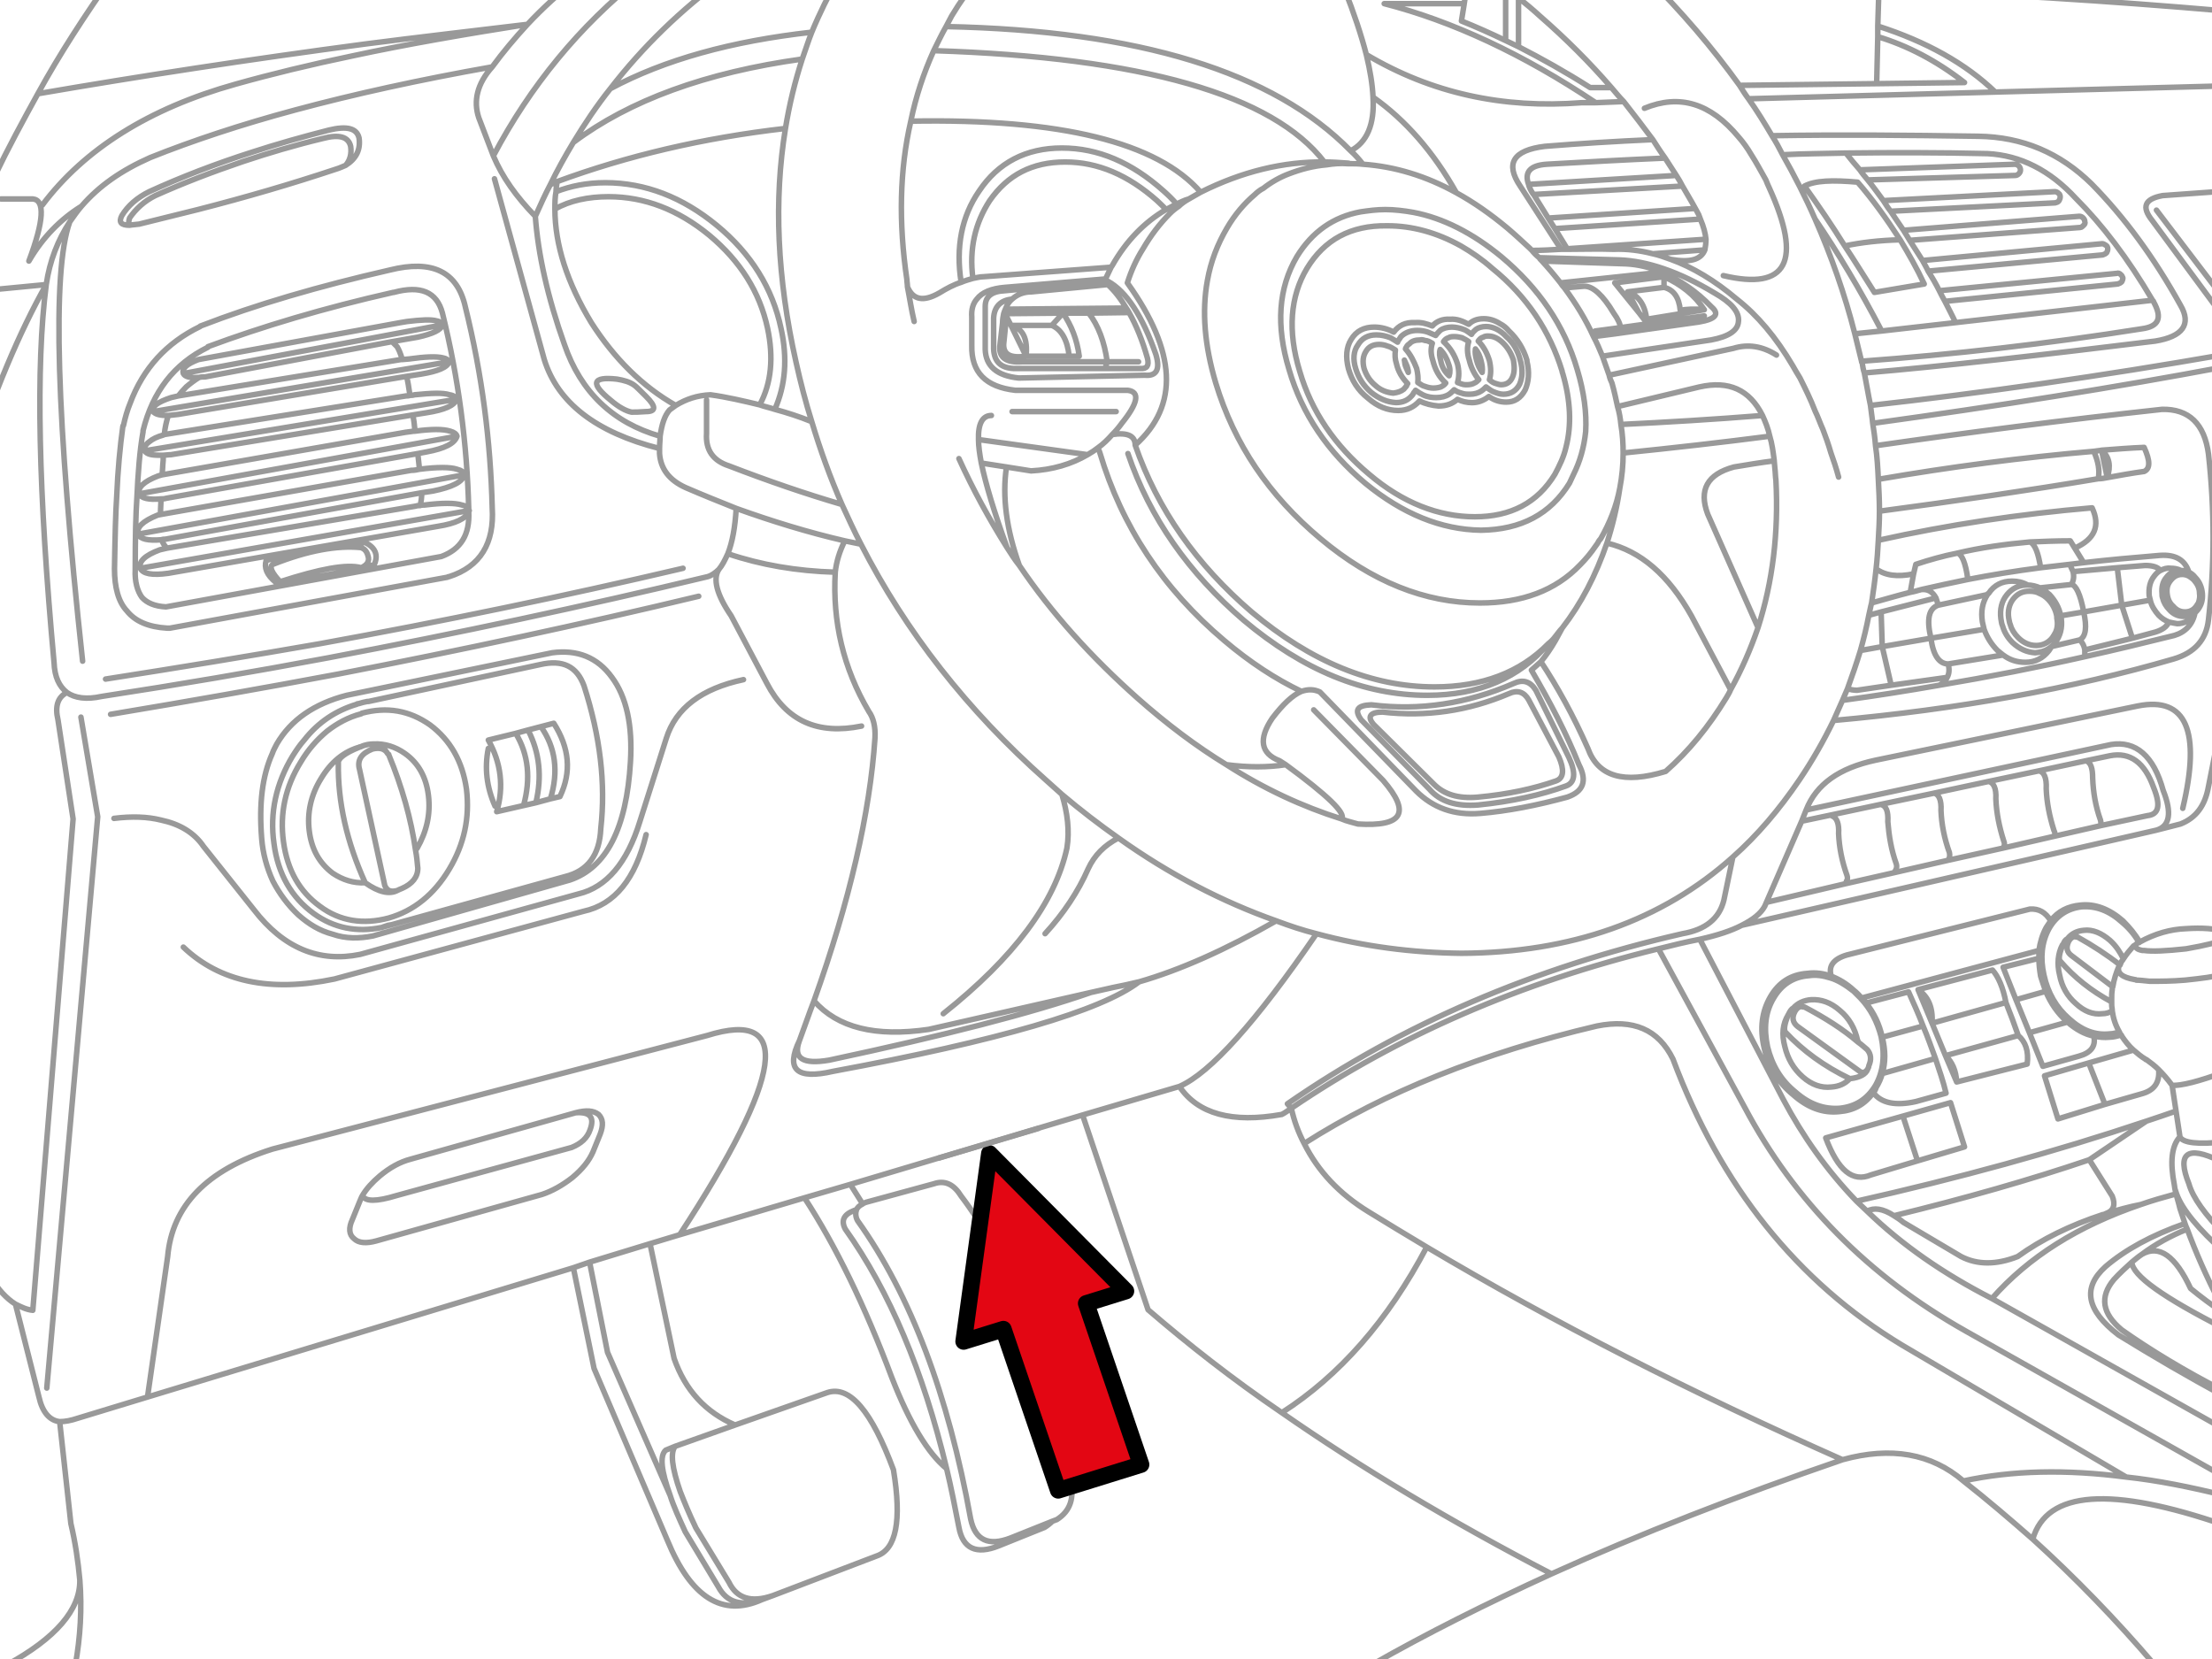<?xml version="1.0" encoding="utf-8"?>

<!DOCTYPE svg PUBLIC "-//W3C//DTD SVG 1.1//EN" "http://www.w3.org/Graphics/SVG/1.1/DTD/svg11.dtd">
<svg version="1.1" id="Layer_1" xmlns="http://www.w3.org/2000/svg" xmlns:xlink="http://www.w3.org/1999/xlink" x="0px" y="0px"
	 width="400px" height="300px" viewBox="0 0 400 300" enable-background="new 0 0 400 300" xml:space="preserve">
<path fill="none" stroke="#999999" stroke-linecap="round" stroke-linejoin="round" stroke-miterlimit="10" d="M336.323,30.713
	l28.03-1.012c0.202,0,0.507,0.101,0.708,0.303c0.202,0.203,0.305,0.506,0.305,0.708c0,0.304-0.102,0.506-0.305,0.708
	c-0.201,0.202-0.404,0.303-0.606,0.303l-26.716,0.811 M340.573,36.277l30.965-1.618c0.304,0,0.507,0.102,0.707,0.304
	c0.202,0.102,0.306,0.405,0.306,0.607c0,0.304-0.103,0.506-0.203,0.707c-0.202,0.305-0.404,0.305-0.708,0.406l-29.75,1.518
	 M344.216,41.643l31.773-2.531c0.304,0,0.506,0.102,0.707,0.304c0.203,0.203,0.306,0.405,0.306,0.708
	c0.102,0.203,0,0.404-0.203,0.607c-0.202,0.201-0.404,0.404-0.606,0.404l-30.864,2.327 M347.656,47.105l32.482-3.035
	c0.202,0,0.405,0.101,0.708,0.304c0.202,0.101,0.304,0.403,0.304,0.606c0,0.304-0.101,0.506-0.202,0.709
	c-0.202,0.203-0.403,0.304-0.708,0.404l-31.57,2.936 M402.3,34.559l-11.232,0.81c-3.238,0.606-3.845,2.024-1.923,4.452L402.3,57.631
	 M339.763-1.871l-0.202,6.578 M339.561,4.707V6.63 M339.561,6.629l-0.202,8.5 M337.739,32.534c-0.506-0.607-1.012-1.214-1.416-1.821
	 M344.216,41.643c-0.812-1.215-1.619-2.328-2.328-3.44 M341.889,38.201c-0.507-0.607-0.911-1.315-1.315-1.924 M340.573,36.277
	c-0.911-1.213-1.822-2.529-2.835-3.743 M343.609,43.361c-3.846,0.102-7.185,0.507-10.018,1.113 M333.591,44.475
	c-2.328-3.744-4.756-7.285-7.286-10.826c1.923-1.013,5.06-1.113,9.613-0.709c2.731,3.138,5.262,6.68,7.689,10.424 M336.323,30.713
	c-0.91-1.012-1.719-2.023-2.528-3.036 M360.812,16.646c-5.364-5.16-12.447-9.106-21.251-11.939 M339.359,15.129l15.888-0.203
	c-5.06-3.945-10.321-6.679-15.686-8.297 M389.245,54.291c-4.452-7.589-9.106-13.661-13.862-18.417
	c-4.655-5.06-10.019-7.792-15.988-8.095c-8.702-0.203-17.202-0.203-25.604-0.102 M345.327,43.463
	c-0.403-0.708-0.81-1.314-1.111-1.82 M350.693,52.57c-0.606-1.215-1.315-2.43-2.023-3.543 M348.668,49.027
	c-0.305-0.707-0.708-1.314-1.013-1.922 M353.627,58.338c-0.607-1.314-1.315-2.631-1.924-3.845 M351.703,54.493
	c-0.404-0.709-0.709-1.316-1.012-1.923 M332.478,86.268c-0.404-1.519-0.91-3.037-1.417-4.453c-0.405-1.418-0.911-2.834-1.417-4.148
	c-0.506-1.113-0.911-2.328-1.417-3.34c-0.809-2.125-1.821-4.148-2.731-5.971c-0.506-0.81-0.91-1.518-1.314-2.226
	c-3.036-5.161-6.375-9.106-10.119-12.042c-3.947-3.339-7.994-5.768-11.941-7.186 M151.648-4.097
	c-1.821,3.238-3.44,6.477-4.856,9.917c-0.607,1.518-1.113,3.137-1.722,4.856c-1.314,4.048-2.327,8.196-3.036,12.548
	c-2.124,12.953-1.518,27.019,1.924,42.299c0.81,3.643,1.72,7.185,2.834,10.726c1.518,5.06,3.339,10.119,5.464,14.978
	c1.112,2.429,2.225,4.856,3.439,7.185c8.095,15.786,19.227,30.054,33.394,42.603l2.935,2.631c3.34,2.832,6.78,5.463,10.22,7.892
	c9.209,6.578,18.822,11.536,28.536,14.978c2.429,0.911,4.857,1.721,7.285,2.327c8.603,2.327,17.304,3.44,26.209,3.542
	c19.732-0.102,36.228-5.869,49.077-17.404c4.454-3.946,8.4-8.603,12.043-13.965c2.327-3.44,4.352-6.981,6.172-10.726l1.619-3.644
	l0.911-2.125c0.81-2.226,1.619-4.553,2.328-6.881c0.605-2.125,1.112-4.25,1.518-6.375c0.201-0.81,0.304-1.518,0.506-2.226
	c0.305-2.024,0.607-4.149,0.811-6.173c0.202-1.721,0.305-3.44,0.403-5.16c0.103-1.822,0.203-3.542,0.203-5.262
	c0-1.924-0.102-3.846-0.203-5.769c-0.1-2.024-0.2-4.048-0.506-6.071c-0.101-1.418-0.304-2.732-0.506-4.047
	c-0.101-1.113-0.304-2.228-0.404-3.238c-0.404-1.922-0.707-3.846-1.112-5.869c-0.202-0.607-0.304-1.215-0.405-1.922
	c-0.101,0-0.101-0.103-0.101-0.203l-1.214-4.958c-1.822-7.186-4.25-14.065-7.186-20.744c-1.721-3.946-3.744-7.894-5.869-11.638
	c-0.606-1.213-1.215-2.326-1.924-3.439c-1.314-2.227-2.731-4.554-4.249-6.679c-0.607-0.81-1.113-1.619-1.619-2.429
	c-4.958-6.881-10.522-13.356-16.696-19.529 M340.269,59.855l-4.857,0.506 M343.609,43.361c1.52,2.531,3.036,5.162,4.353,7.994
	l-9.007,1.519c-1.82-2.833-3.542-5.667-5.362-8.399 M353.627,58.338l-13.357,1.518 M336.627,65.32
	c16.595-1.215,33.492-3.137,50.694-5.869c3.036-0.405,3.745-1.922,2.125-4.857c0-0.101-0.101-0.201-0.201-0.303 M337.133,67.445
	c14.367-1.215,31.976-3.238,52.619-5.769c4.959-0.81,6.577-3.036,4.554-6.476c-4.756-8.602-10.119-15.887-16.09-21.958
	c-5.666-5.565-12.446-8.5-20.542-8.601c-12.75-0.203-25.196-0.305-37.239-0.103 M350.693,52.57l32.077-3.137
	c0.304-0.103,0.506,0,0.708,0.201c0.202,0.102,0.304,0.405,0.404,0.607c0,0.304-0.102,0.506-0.201,0.708
	c-0.202,0.202-0.405,0.304-0.708,0.405l-31.27,3.137 M380.037,81.41c1.416,1.214,1.72,2.833,1.013,4.958 M381.05,86.368
	l-1.013-4.958 M381.05,86.368c-0.506,0.101-1.013,0.202-1.619,0.202 M380.037,81.41c-0.404,0.102-0.91,0.102-1.417,0.203
	 M378.62,81.611c0.811,1.822,1.112,3.44,0.811,4.959 M331.568,130.285c22.565-2.023,43.106-5.768,61.524-11.131
	c3.744-1.113,5.867-3.44,6.272-7.084c1.112-9.916,1.112-19.935,0-29.952c-0.708-5.464-3.542-8.196-8.398-8.095
	c-17.709,1.922-34.911,4.148-51.811,6.576 M380.037,81.41c2.632-0.202,5.16-0.405,7.69-0.506c1.112,2.429,1.112,3.845,0,4.351
	c-2.227,0.304-4.453,0.708-6.679,1.113 M347.656,47.105l-2.328-3.643 M328.228,39.618c4.048,5.97,8.095,12.649,12.042,20.237
	 M401.896,53.684l-11.941-15.685 M402.3,15.534l-41.488,1.112 M402.3,1.975c-21.05-1.822-41.994-3.137-62.537-3.846 M402.3,66.333
	c-19.834,3.744-40.982,7.083-63.649,10.22 M402.3,64.105c-22.566,3.947-44.02,6.982-64.056,9.209 M389.245,54.291l-35.618,4.047
	 M379.431,86.57c-12.649,2.125-25.905,4.048-39.566,5.869 M378.62,81.611c-13.055,1.113-26.007,2.834-38.959,5.061 M396.936,110.756
	c0.203-0.102,0.305-0.304,0.506-0.506c0.607-0.811,0.912-1.72,0.811-2.936c-0.102-1.111-0.506-2.125-1.315-2.934
	c-0.303-0.404-0.707-0.708-1.112-0.911c-0.506-0.202-0.911-0.304-1.417-0.304 M395.823,104.178c-0.404-0.203-0.81-0.304-1.214-0.304
	c-0.911,0-1.518,0.405-2.023,1.012c-0.606,0.708-0.81,1.417-0.708,2.429c0.102,0.91,0.403,1.721,1.112,2.328
	c0.607,0.707,1.315,1.012,2.125,1.012c0.811,0,1.519-0.305,2.023-1.012l0.405-0.607c0.201-0.607,0.303-1.113,0.201-1.721
	c0-1.013-0.403-1.721-1.012-2.429C396.43,104.583,396.127,104.38,395.823,104.178 M394.406,103.166
	c-0.605-0.305-1.214-0.405-1.923-0.405c-0.606-0.101-1.214,0.101-1.821,0.405c-0.404,0.202-0.811,0.607-1.112,1.012
	c-0.811,1.012-1.013,2.227-0.91,3.542l0.201,0.811c0.203,1.012,0.811,1.922,1.518,2.731c0.607,0.606,1.113,0.911,1.822,1.215
	c0.405,0.101,0.911,0.202,1.519,0.303c1.214,0,2.227-0.506,2.936-1.518c0.101-0.102,0.202-0.304,0.303-0.506 M394.406,103.166
	h-0.101c-1.113,0-1.924,0.404-2.529,1.214c-0.709,0.81-0.912,1.822-0.811,2.935c0,0.304,0,0.506,0.102,0.81
	c0.202,0.81,0.606,1.519,1.214,2.125c0.708,0.81,1.618,1.214,2.63,1.214c0.812,0,1.52-0.202,2.024-0.708 M390.662,103.166
	c-0.404-0.607-1.417-0.911-2.731-0.911l-5.061,0.405 M392.181,112.477c-0.305,0.81-1.113,1.416-2.429,1.821l-4.148,1.113
	 M395.823,103.47c-0.708-2.227-2.429-3.237-5.262-3.036c-4.857,0.405-9.411,0.811-13.763,1.315 M396.936,110.756
	c-0.404,2.125-1.719,3.542-3.743,4.148c-5.262,1.314-10.727,2.631-16.189,3.845 M375.18,99.119l-0.811-1.316
	c-2.528,0-4.958,0.103-7.285,0.203 M367.084,98.005c0.911,0.405,1.519,2.024,1.924,4.655 M366.68,105.797h-0.201
	c-1.418,0-2.632,0.607-3.542,1.721c-1.012,1.215-1.316,2.731-1.113,4.351c0.103,0.506,0.103,0.911,0.305,1.315
	c0.303,1.113,0.909,2.125,1.82,3.037c1.214,1.112,2.529,1.719,4.047,1.82c1.216-0.102,2.126-0.404,2.937-1.113 M366.985,106.91
	c-1.215,0-2.125,0.404-2.936,1.417c-0.708,0.911-1.013,2.125-0.811,3.44c0.103,0.405,0.103,0.81,0.305,1.215
	c0.201,0.81,0.708,1.619,1.417,2.328c0.91,0.91,2.023,1.416,3.236,1.416c1.215,0,2.228-0.506,2.936-1.416
	c0.203-0.305,0.405-0.607,0.606-1.013c0.306-0.708,0.404-1.518,0.202-2.53v-0.304c-0.202-1.214-0.81-2.328-1.619-3.137
	c-0.506-0.506-1.012-0.81-1.518-1.013C368.299,107.011,367.693,106.91,366.985,106.91 M370.931,116.928
	c0.303-0.201,0.506-0.506,0.707-0.708c0.912-1.214,1.315-2.631,1.112-4.352c-0.101-0.202-0.101-0.404-0.101-0.507
	c-0.304-1.518-1.013-2.731-2.024-3.844c-0.605-0.507-1.111-0.912-1.72-1.215c-0.708-0.303-1.518-0.506-2.227-0.506 M374.877,103.368
	c0.201,0.911,0.102,1.618-0.305,2.327 M374.27,102.053c-1.821,0.202-3.542,0.404-5.261,0.607 M368.906,106.303l5.667-0.606
	 M374.27,102.053l0.607,1.315 M366.68,105.797c-0.91-0.506-1.82-0.708-2.833-0.708c-1.822,0-3.238,0.708-4.25,2.226
	c-0.103,0-0.201,0.103-0.201,0.203c-0.912,1.418-1.215,3.037-0.912,4.959c0.103,0.404,0.203,0.81,0.305,1.315
	c0.507,1.417,1.315,2.731,2.43,3.845c0.403,0.305,0.708,0.607,1.012,0.811c1.215,0.91,2.529,1.316,4.048,1.316
	c1.72,0,3.137-0.709,4.25-2.125c0.102-0.203,0.305-0.404,0.404-0.709 M377.002,118.75v-1.214 M377.002,117.535
	c-0.103-0.708-0.404-1.315-0.91-1.821 M376.799,110.654c0.606,2.731,0.404,4.451-0.707,5.06 M383.681,109.439l-6.882,1.215
	 M383.681,109.439l-0.812-6.779 M376.799,101.749l-1.619-2.63 M376.799,101.749c-0.91,0.103-1.72,0.203-2.529,0.304
	 M376.799,110.654l-4.148,0.707 M382.87,102.66l-7.993,0.708 M374.573,105.696c0.811,0.101,1.618,1.72,2.227,4.958 M376.092,115.714
	l-5.161,1.214 M377.202,137.571l4.354-0.911c3.643-0.708,6.271,1.215,7.893,5.768c1.315,3.238,0.911,4.857-1.112,5.061l-8.5,1.82
	 M371.437,151.232c0.201-0.306,0.201-0.709,0-1.013c-0.811-2.53-1.316-5.06-1.417-7.59c0.101-2.024-0.405-3.036-1.316-3.237
	 M368.703,139.393l8.5-1.82 M379.835,149.311c0.102-0.305,0.102-0.607,0-1.014c-0.91-2.529-1.315-5.059-1.417-7.589
	c0-1.72-0.304-2.833-1.215-3.137 M402.3,127.452l-2.936,14.772c-0.606,3.441-2.227,5.668-5.06,6.78l-4.353,1.113 M394.711,146.173
	c3.339-14.065,0.605-20.237-8.097-18.519l-47.459,9.815c-6.577,1.417-10.727,4.352-12.549,9.007 M385.604,115.41l-1.923-5.971
	 M388.841,108.529l-5.16,0.91 M389.953,150.119c2.43-0.709,2.834-3.137,1.216-7.186c-1.722-6.273-4.958-9.006-9.412-8.298
	l-55.149,11.841 M385.604,115.41l-8.602,2.125 M353.93,100.029c-2.53,0.506-5.061,1.214-7.488,2.023l-0.404,1.721 M346.036,103.773
	l-0.606,3.34 M350.085,108.125c-0.607-1.113-1.417-1.619-2.632-1.518 M347.453,106.605c-0.708,0.203-1.417,0.405-2.023,0.506
	 M352.312,120.064c-1.619,0-2.732-1.518-3.138-4.654 M349.174,115.41c-0.811-3.44-0.404-5.363,1.314-5.971 M355.853,104.785
	c-2.935,0.607-5.768,1.214-8.399,1.82 M353.93,100.029c0.811,0.101,1.518,1.72,1.923,4.756 M358.786,113.792l-9.612,1.619
	 M362.228,118.446l-9.916,1.618 M359.395,107.518l-8.905,1.922 M350.49,109.439c-0.101-0.506-0.303-0.91-0.403-1.314
	 M337.942,111.262l2.228-0.606 M340.369,116.928l-3.945,0.708 M340.168,110.654l0.201,6.272 M334.097,124.518
	c0.506,0.202,1.112,0.303,1.72,0.303l6.173-0.91 M350.693,123.911c0.707-0.405,1.213-0.911,1.416-1.417 M349.68,143.439l9.917-2.125
	 M352.21,155.583c0.403-0.403,0.403-0.91,0.304-1.416c-0.911-2.53-1.417-5.06-1.52-7.59c0.103-1.922-0.403-3.036-1.314-3.138
	 M362.228,153.355c0.304-0.506,0.304-0.809,0.102-1.313c-0.811-2.53-1.315-5.06-1.417-7.59c0.102-1.922-0.404-2.935-1.314-3.138
	 M339.257,102.861c1.619,1.215,3.846,1.519,6.779,0.912 M349.174,115.41l-8.805,1.518 M340.369,116.928l1.619,6.983 M341.99,123.911
	l10.119-1.417 M352.109,122.494c0.405-0.708,0.405-1.518,0.203-2.43 M345.43,107.113c-2.428,0.606-4.755,1.314-6.981,1.922
	 M340.168,110.654l9.917-2.53 M333.186,126.643c5.971-0.81,11.738-1.72,17.507-2.731 M340.068,145.464l9.612-2.022 M362.228,153.355
	l-10.018,2.228 M342.494,157.811c0.405-0.507,0.607-1.013,0.405-1.619c-0.911-2.529-1.314-5.061-1.519-7.59
	c0.102-1.922-0.304-2.935-1.314-3.138 M333.591,159.834c0.101,0,0.101,0,0.101-0.102l0.102-0.103
	c0.102-0.103,0.102-0.202,0.102-0.304h0.102c0.102-0.404,0.102-0.708,0-1.012c-0.91-2.529-1.417-5.061-1.518-7.59
	c0.101-1.721-0.305-2.834-1.113-3.138l-0.304-0.202 M325.799,148.5l5.262-1.113 M342.494,157.811l-8.903,2.023 M336.424,180.477
	h0.203 M337.436,181.387c-0.202-0.404-0.506-0.707-0.809-0.91 M336.424,180.477l-1.215-1.215c-1.416-1.113-2.834-2.023-4.25-2.428
	 M336.627,180.477c-0.406-0.506-0.912-1.012-1.418-1.416c-1.315-1.215-2.731-2.023-4.049-2.529 M370.828,166.512
	c-0.909-1.518-2.125-2.226-3.744-2.123l-33.09,8.297c-2.429,0.709-3.44,2.022-2.834,3.846 M331.16,176.529l-0.2,0.305
	 M326.102,182.096c-0.707-0.305-1.315-0.201-1.821,0.201c-0.403,0.203-0.606,0.607-0.91,1.215c0,0-0.102,0.102-0.102,0.201
	c-0.607,1.619-0.708,2.53-0.404,2.936c3.137,3.34,6.981,6.172,11.638,8.399h0.101c1.72-0.203,2.834-0.81,3.137-1.721
	 M336.02,188.471c0-0.102,0-0.203-0.102-0.304c-0.507-2.228-1.519-4.048-3.238-5.465c-1.619-1.417-3.339-2.024-5.161-1.923
	c-1.315,0.102-2.429,0.607-3.237,1.518 M324.584,182.904c0.404-0.709,0.91-1.012,1.518-0.809 M326.102,182.096h0.203
	c3.643,1.924,6.881,3.946,9.714,6.375c0.606,0.404,1.113,0.91,1.619,1.315c0.708,0.81,0.81,1.821,0.304,2.937
	c0,0.2-0.102,0.403-0.203,0.604 M330.96,176.834c-1.316-0.404-2.53-0.607-3.848-0.404c-2.833,0.201-4.958,1.618-6.375,4.047
	c-1.518,2.529-1.82,5.465-1.111,8.804c0.81,3.34,2.428,6.071,5.06,8.196c2.529,2.227,5.16,3.138,7.994,2.935
	c2.834-0.304,4.959-1.618,6.477-4.147c1.417-2.529,1.721-5.466,1.013-8.804c-0.708-2.731-1.923-5.06-3.744-6.981 M331.16,176.529
	c-1.416-0.506-2.833-0.709-4.351-0.506c-2.935,0.201-5.161,1.619-6.679,4.25c-1.52,2.631-1.924,5.666-1.113,9.209
	c0.81,3.439,2.529,6.272,5.262,8.5c2.631,2.328,5.363,3.34,8.298,3.035c2.632-0.201,4.654-1.315,6.173-3.44 M334.502,195.048
	c-0.812,0.911-1.924,1.417-3.342,1.519c-1.82,0.203-3.542-0.404-5.158-1.821c-1.722-1.519-2.732-3.34-3.239-5.465
	c-0.606-2.226-0.404-4.147,0.606-5.767 M337.739,193.327c-0.403,0.606-0.809,0.709-1.313,0.507l-11.334-8.195 M340.369,194.139
	c0.607-2.024,0.607-4.149,0-6.578 M338.75,197.578c0.202-0.203,0.405-0.506,0.507-0.911c0.506-0.812,0.911-1.722,1.112-2.528
	 M325.09,185.639c-0.91-0.709-1.112-1.619-0.506-2.732 M340.369,187.561c-0.506-2.328-1.518-4.453-2.935-6.174 M368.703,173.292
	l-6.477,1.619l2.327,5.868 M346.846,178.959l13.46-3.542c1.012,1.113,1.922,3.138,2.428,5.869 M351.806,190.898l-2.43-5.869
	 M353.828,195.654l-2.022-4.756 M353.828,195.654c-0.102-2.022-0.811-3.643-2.022-4.756 M347.758,185.536
	c0.81,1.923,1.518,3.946,2.226,5.868 M349.375,185.029l-2.529-6.07 M349.375,185.029c0.202-2.834-0.707-4.857-2.529-6.07
	 M337.436,181.387l7.691-2.023c0.909,2.023,1.82,4.049,2.631,6.174 M362.734,181.286l-13.356,3.743 M364.96,187.256l-13.154,3.645
	 M362.734,181.286c0.811,2.022,1.52,3.946,2.228,5.97 M352.21,155.583l-9.716,2.228 M347.758,185.536l-7.389,2.022 M349.984,191.404
	l-9.613,2.732 M386.918,170.357c-0.102,0-0.102,0-0.102,0.102 M386.817,170.459h-0.1c-0.203,0-0.306,0.1-0.406,0.303l-0.506,0.305
	c-0.707,0.811-1.315,1.518-1.821,2.328 M402.3,169.852c-1.113,0.506-3.44,1.113-6.982,1.721c-3.643,0.404-6.173,0.506-7.589,0.304
	h-0.304c-1.113-0.202-1.417-0.606-1.113-1.112 M402.3,168.436c-1.722-0.506-4.048-0.709-6.982-0.506
	c-2.834,0.1-5.667,0.91-8.398,2.428 M386.918,170.357c-0.81-1.418-1.82-2.631-3.035-3.847c-2.43-2.125-5.061-3.137-7.69-2.834
	c-2.226,0.203-4.048,1.113-5.362,2.834l-0.811,1.216c-0.708,1.314-1.113,2.731-1.316,4.147v1.417c0,1.012,0.103,2.023,0.306,3.238
	c0.304,0.91,0.605,1.923,0.911,2.73c0.91,2.125,2.125,3.946,3.845,5.465c0,0,0.102,0,0.102,0.102
	c1.519,1.316,3.138,2.227,4.757,2.529c0.909,0.203,1.923,0.305,2.832,0.203c0.709,0,1.418-0.203,2.125-0.406 M373.056,170.863
	c-0.103,0-0.103,0.102-0.103,0.201c-0.606,1.418-0.708,2.43-0.403,2.731c2.528,2.935,5.564,5.363,9.309,7.388 M373.056,170.863
	h-0.103c-0.811,1.518-1.012,3.439-0.506,5.464c0.404,2.126,1.417,3.846,2.936,5.161c1.518,1.416,3.137,2.023,4.756,1.82
	c0.708,0,1.314-0.201,1.821-0.506 M373.865,169.75c-0.405,0.203-0.606,0.506-0.81,1.113 M375.485,169.445h0.201
	c2.732,1.52,5.364,3.238,7.689,5.061 M386.817,170.459c-0.809-1.418-1.821-2.632-3.035-3.645c-2.327-2.125-4.756-3.035-7.387-2.834
	c-2.53,0.306-4.554,1.619-5.87,3.947c-1.314,2.43-1.618,5.262-0.911,8.398c0.709,3.238,2.228,5.869,4.555,7.895
	c2.327,2.125,4.757,3.034,7.388,2.731c0.606,0,1.113-0.203,1.72-0.304 M383.985,173.395c-0.606-1.215-1.314-2.33-2.429-3.342
	c-1.519-1.314-3.138-2.023-4.757-1.82c-1.215,0.102-2.227,0.606-2.935,1.519 M379.835,149.311l-8.398,1.922 M375.485,169.445
	c-0.606-0.201-1.215-0.1-1.619,0.305 M382.062,178.453l-7.488-5.667c-0.811-0.606-1.012-1.417-0.506-2.53
	c0.405-0.708,0.911-1.012,1.417-0.811 M383.985,173.395c-0.102,0.201-0.203,0.303-0.304,0.403c-0.103,0.202-0.202,0.404-0.306,0.708
	 M383.377,174.506c-0.103,0-0.103,0.102-0.103,0.102 M383.276,174.607l-0.101,0.101c-0.405,1.215,0.506,2.024,2.833,2.429
	c0.102,0,0.203,0,0.304,0.102c0.606,0,1.416,0.103,2.429,0.203h0.202c1.722,0,3.744,0,6.173-0.203
	c2.936-0.303,5.363-0.606,7.186-1.112 M382.062,178.453c-0.102,0.102-0.102,0.303-0.102,0.506c-0.102,0.607-0.102,1.113-0.102,1.719
	v0.506 M381.86,181.186v0.506c0,0.404,0.102,0.709,0.102,1.012v0.102 M383.175,174.708c-0.506,1.215-0.912,2.429-1.113,3.745
	 M373.865,184.827l-6.881,1.923 M366.985,186.75l2.428,6.07l6.478-1.82c2.227-0.605,3.137-1.82,2.731-3.643 M383.578,187.154
	c0,0,0.103,0.102,0.103,0.201c0.605,0.912,1.314,1.822,2.124,2.53c0.709,0.607,1.418,1.216,2.125,1.619 M383.276,186.648
	l0.102,0.305c0.102,0,0.102,0.102,0.202,0.201 M381.96,182.805c0.202,1.416,0.606,2.631,1.314,3.846 M377.709,192.215l-7.993,2.327
	l2.428,7.792l8.501-2.631 M392.787,196.264c-0.811-1.113-1.618-2.024-2.43-2.834 M387.931,191.506l0.101,0.102 M388.133,191.607
	h-0.103 M390.359,193.43c-0.708-0.707-1.518-1.316-2.226-1.822 M402.3,193.834c-4.655,1.721-7.895,2.529-9.513,2.43
	 M385.805,189.887l-8.096,2.328 M331.061,147.387l9.007-1.923 M350.693,123.911c9.006-1.519,17.811-3.238,26.311-5.161
	 M369.008,102.66c-4.655,0.607-9.008,1.314-13.155,2.125 M367.084,98.005c-4.554,0.405-8.904,1.013-13.154,2.024 M326.608,146.477
	l-0.809,2.023 M359.597,141.314l9.106-1.922 M371.437,151.232l-9.209,2.123 M364.555,180.779l2.43,5.971 M369.919,179.262
	l-5.364,1.52 M336.627,180.477l32.075-8.602 M364.96,187.256c1.314,1.113,1.923,2.834,1.617,5.161l-12.749,3.238 M375.18,99.119
	c3.643-1.619,4.655-4.049,3.137-7.286c-13.054,1.113-25.905,3.036-38.654,5.869 M394.203,205.572l-0.708-4.655 M393.495,200.917
	c-1.72,0.606-3.542,1.215-5.362,1.821 M393.598,215.895h-0.103 M393.598,215.895l-0.304-0.91 M395.115,221.257l-0.911-2.731
	c-0.201-0.911-0.506-1.821-0.708-2.631 M393.495,215.895c-2.226,0.606-4.352,1.213-6.375,1.922 M393.294,214.982l-0.103-0.709
	c-0.811-4.148-0.506-7.082,1.012-8.701 M393.495,215.895l-0.202-0.91 M402.3,206.482c-4.858,0.506-7.589,0.203-8.097-0.91
	 M401.389,209.924c-5.869-2.835-7.791-1.418-5.565,4.146c0.708,2.531,2.936,5.566,6.478,9.21 M380.847,219.436
	c-0.201,0.102-0.404,0.201-0.606,0.201c-5.869,1.924-11.029,4.453-15.381,7.59c-3.846,1.519-7.286,1.519-10.221,0l-10.423-6.172
	c-0.607-0.506-1.214-0.912-1.722-1.215 M380.847,219.436c1.417-0.506,1.721-1.619,1.112-3.138l-4.147-6.577 M402.3,252.523
	c-6.78-3.642-13.155-7.387-19.228-11.131c-5.768-4.451-6.577-8.5-2.328-12.345c3.542-3.034,8.299-5.667,14.369-7.792 M402.3,251.614
	c-7.286-3.743-13.459-7.488-18.619-11.132c-3.542-2.935-4.048-5.971-1.418-9.106c1.013-1.112,2.126-2.125,3.237-3.138
	 M385.502,228.238c0.606-0.506,1.215-1.012,1.82-1.416 M402.3,237.549c-2.328-1.52-4.452-3.138-6.173-4.554
	c-2.732-5.869-5.667-7.994-8.805-6.173 M402.3,240.281c-11.131-5.667-16.696-9.613-16.798-12.043 M387.323,226.822
	c2.431-1.821,5.161-3.34,8.197-4.555 M401.287,235.322c-2.327-4.555-4.25-8.905-5.769-13.055 M395.52,222.27
	c-0.201-0.404-0.303-0.709-0.404-1.013 M402.3,226.52c-4.756-4.25-7.69-7.793-8.702-10.625 M388.133,202.738l-10.321,6.982
	 M387.12,217.816c-2.125,0.404-4.25,1.012-6.273,1.619 M390.359,193.43c0.202,2.327-0.81,3.743-3.036,4.353l-6.678,1.922
	 M344.115,201.828l8.603-2.43l2.529,7.994l-8.5,2.53 M349.984,191.404c0.709,2.125,1.417,4.148,1.923,6.273l-5.465,1.52
	c-3.643,0.809-6.271,0.303-7.689-1.619 M337.639,219.029l-1.924-1.821 M346.745,209.924l-8.399,2.529
	c-3.339,1.417-5.971-0.811-8.196-6.68l13.965-3.945 M342.494,219.84c-2.022-1.314-3.643-1.518-4.855-0.811 M344.115,201.828
	l2.632,8.096 M360.203,234.816c-8.701-4.452-16.189-9.613-22.564-15.785 M355.043,267.805c-5.768-4.957-13.055-6.272-21.857-3.845
	 M402.3,270.436c-6.173-1.518-12.144-2.731-17.811-3.338 M402.3,275.799c-20.543-7.084-32.181-6.272-34.71,2.529 M342.494,219.84
	c12.853-3.137,24.591-6.477,35.316-10.119 M367.59,278.328c-4.147-3.644-8.297-7.185-12.547-10.523 M402.3,258.495l-42.097-23.679
	 M402.3,267.098l-46.854-26.412c-17.606-9.918-30.964-23.477-39.971-40.477l-15.583-28.639 M388.133,202.738
	c-16.596,5.566-34,10.32-52.418,14.471 M387.12,217.816c-11.334,3.845-20.34,9.512-26.917,17 M384.49,267.098l-40.578-23.883
	c-18.923-11.436-32.786-28.738-41.388-51.709c-2.631-5.361-7.185-7.285-13.762-5.97c-20.645,4.856-38.353,11.94-52.923,21.25
	 M384.49,267.098c-10.828-1.418-20.644-1.216-29.446,0.707 M389.651,301.097c-7.083-8.297-14.471-15.887-22.061-22.769
	 M377.709,192.215l2.936,7.488 M393.495,200.917l-0.708-4.653 M302.119,46.902c3.44,0.607,5.465,0.103,6.174-1.719
	c0.101-0.507,0.2-1.215,0.2-1.923c-0.101-1.012-0.403-2.227-1.012-3.643l-0.303-0.81l-0.607-1.113
	c-0.709-1.316-1.519-2.631-2.328-4.049c-0.304-0.606-0.708-1.314-1.111-1.922l-2.024-3.138c-0.81-1.112-1.518-2.226-2.227-3.339
	c-1.72-2.328-3.44-4.555-5.262-6.881c-0.811-0.809-1.518-1.721-2.227-2.53c-3.946-4.553-8.196-8.803-12.952-12.952
	c-1.215-1.113-2.53-2.227-3.846-3.238c-0.811-0.708-1.52-1.314-2.327-1.921l-2.43-1.822 M291.394,15.837h-3.845
	c-4.453-2.833-8.805-5.262-12.953-7.387 M293.619,18.367l-5.06,0.203 M288.561,18.57h-2.529
	c-14.269,1.113-27.222-1.721-38.959-8.703 M302.119,46.902c-1.112-0.404-2.227-0.81-3.237-1.012c-2.327-0.606-4.757-0.91-7.083-0.81
	c-2.834-0.101-5.566,0-8.299,0h-1.215c-1.821,0.101-3.541,0.202-5.262,0.202 M283.4,44.98l0.103,0.102 M311.632,49.838
	c11.536,2.732,14.37-2.529,8.298-15.887c-0.202-0.405-0.405-0.911-0.607-1.417c-0.91-1.619-1.72-3.138-2.631-4.554
	c-0.708-1.215-1.518-2.328-2.327-3.238c-5.06-6.072-10.625-7.792-17.001-5.161 M283.4,44.98l25.096-1.72 M308.293,45.184
	l-9.412,0.707 M264.781,0.659l-0.506,3.137c2.53,1.013,5.262,2.226,7.994,3.542 M274.596-0.354v8.805 M274.596,8.451l-2.327-1.113
	 M272.269-2.275v9.613 M265.285-2.68l-0.506,3.339 M247.073,9.867c0.707,2.935,1.112,5.464,1.213,7.691 M243.125-1.972
	c1.72,4.352,3.034,8.298,3.946,11.839 M244.035,29.6h-0.304c-1.315-0.101-2.631,0-3.845,0.203c-2.43,0.202-4.655,0.811-6.78,1.619
	c-1.619,0.607-3.238,1.518-4.655,2.631c-0.605,0.303-1.111,0.708-1.518,1.113c-1.923,1.619-3.643,3.643-5.061,6.072
	c-1.72,2.935-2.935,6.07-3.541,9.512c-1.013,5.566-0.507,11.738,1.518,18.518c3.341,11.03,9.613,20.34,18.924,28.131
	c9.311,7.793,18.923,11.638,28.839,11.638c7.59,0,13.661-2.228,18.113-6.881c1.013-1.013,2.024-2.228,2.834-3.441
	c0.202-0.303,0.405-0.506,0.506-0.809c0.102-0.103,0.202-0.304,0.405-0.507c1.618-2.832,2.833-5.868,3.439-9.106 M244.035,29.6
	c-0.102-0.101-0.201-0.101-0.305-0.101c-1.416-0.101-2.833-0.203-4.249-0.203c-7.388-0.101-14.875,1.72-22.363,5.465l-2.125,1.214
	 M246.061,38.302c-4.96,0.911-8.805,3.644-11.537,8.095c-3.339,5.668-3.845,12.446-1.417,20.441
	c2.328,7.994,6.982,14.875,13.763,20.542c6.779,5.565,13.763,8.397,20.946,8.5c7.285-0.103,12.548-2.935,15.988-8.5l0.708-1.519
	c1.214-2.428,1.923-4.957,2.227-7.791c0.202-3.44-0.304-7.186-1.519-11.232c-2.327-7.995-6.981-14.773-13.763-20.441
	c-5.159-4.25-10.523-6.981-15.887-7.994c-1.721-0.303-3.439-0.506-5.06-0.506S247.477,38.1,246.061,38.302 M250.816,40.832
	c-6.577-0.102-11.333,2.529-14.47,7.689c-3.036,5.061-3.542,11.334-1.316,18.621c2.126,7.285,6.376,13.457,12.549,18.618
	c6.071,5.161,12.549,7.69,19.125,7.69c6.478,0,11.333-2.53,14.471-7.69c0.81-1.518,1.619-3.137,2.023-4.958
	c1.012-3.947,0.811-8.398-0.606-13.256c-0.103-0.201-0.103-0.303-0.103-0.404c-2.226-7.285-6.375-13.56-12.647-18.619
	c-1.821-1.619-3.743-2.936-5.666-4.049c-4.354-2.428-8.805-3.643-13.256-3.643H250.816 M246.465,29.701
	c-0.709-0.911-1.417-1.721-2.228-2.43 M277.024,45.284l-0.404-0.404c-1.314-1.215-2.73-2.53-4.048-3.644
	c-3.035-2.529-6.071-4.654-9.208-6.375c-5.465-3.035-11.132-4.756-16.897-5.16c-0.812-0.102-1.619-0.102-2.43-0.102 M276.418,33.344
	l26.714-1.619 M298.882,25.249c-6.779,0.304-13.257,0.708-19.53,1.214c-5.768,0.708-7.186,3.137-4.452,7.186l7.387,11.435
	 M301.109,28.588c-7.286,0.305-14.472,0.708-21.453,1.113c-2.935,0.201-4.048,1.417-3.237,3.643 M279.959,39.415h0.304l26.31-1.72
	 M276.418,33.344c0.1,0.506,0.403,1.113,0.809,1.721l0.102,0.101 M277.327,35.165l2.632,4.25 M279.959,39.415l1.214,1.923
	 M278.34,46.6c-0.506-0.404-0.91-0.81-1.316-1.315 M288.561,18.57C275.406,9.766,262.554,3.796,250.31,0.659h14.471 M248.285,17.559
	c0.305,4.957-1.112,8.195-4.048,9.713 M265.285-2.68c-7.487,0.202-14.875,0.405-22.16,0.708 M263.364,34.861
	c-4.147-7.387-9.208-13.154-15.078-17.303 M282.894,52.064c-0.304-0.305-0.506-0.607-0.708-0.912 M282.186,51.152
	c-1.113-1.416-2.227-2.731-3.34-3.945 M265.59,58.643c-1.113-0.607-2.228-1.013-3.34-0.912c-1.418-0.101-2.529,0.405-3.237,1.215
	c-1.013-0.405-2.024-0.709-3.138-0.607c-1.721-0.102-2.936,0.506-3.846,1.721c-1.113-0.606-2.328-0.91-3.542-0.91
	c-1.821,0-3.237,0.707-4.147,2.227c-0.911,1.417-1.013,3.238-0.506,5.262c0.606,2.125,1.719,3.947,3.541,5.363
	c1.72,1.518,3.541,2.227,5.465,2.227c1.619,0,2.833-0.606,3.845-1.721c1.012,0.506,2.227,0.811,3.44,0.911
	c1.418,0,2.53-0.405,3.44-1.214c0.81,0.404,1.72,0.607,2.631,0.607c1.112,0,2.124-0.405,3.036-1.113
	c1.012,0.708,2.023,1.012,3.136,1.012c1.52,0,2.632-0.708,3.441-2.227c0.606-1.418,0.81-3.138,0.304-5.162v-0.201
	c-0.606-2.024-1.721-3.846-3.238-5.262c-0.506-0.607-1.012-1.012-1.617-1.315c-0.912-0.606-1.924-0.911-2.937-0.911
	C267.209,57.63,266.298,57.934,265.59,58.643 M268.221,60.969c-0.404,0.102-0.607,0.305-0.91,0.708
	c1.012,1.013,1.618,2.226,2.023,3.542c0.304,1.315,0.304,2.43,0,3.44c0.404,0.405,0.81,0.606,1.214,0.708
	c0.304,0.101,0.606,0.201,0.909,0.201c0.912,0,1.619-0.403,2.024-1.314c0.405-0.811,0.405-1.922,0.202-3.137
	c-0.404-1.215-1.012-2.227-1.821-3.036c-0.911-0.911-1.821-1.315-2.731-1.315C268.827,60.768,268.525,60.768,268.221,60.969
	 M265.692,65.118c0.303,1.315,0.91,2.53,1.719,3.542c-0.201,0.203-0.506,0.506-0.809,0.607c-0.304,0.202-0.811,0.303-1.316,0.303
	h-0.303c-0.404,0-0.91-0.201-1.416-0.403c0.303-1.012,0.303-2.125,0-3.34c-0.506-1.619-1.314-2.935-2.53-4.047
	c0.203-0.304,0.507-0.607,0.911-0.708c0.305-0.203,0.708-0.203,1.113-0.203c0.404,0,0.91,0.102,1.314,0.203
	c0.405,0.203,0.811,0.404,1.215,0.708C265.285,62.689,265.285,63.902,265.692,65.118 M267.007,65.118
	c0.202,0.809,0.506,1.518,1.012,2.226c0.101-0.708,0-1.314-0.202-2.125c-0.202-0.81-0.506-1.518-1.012-2.125
	C266.702,63.701,266.805,64.41,267.007,65.118 M264.881,59.652c-0.708-0.303-1.618-0.506-2.327-0.506
	c-0.811,0-1.619,0.203-2.125,0.607c-0.304,0.305-0.607,0.607-0.811,0.911l-1.417-0.606c-0.605-0.203-1.214-0.305-1.923-0.305
	c-1.214,0-2.226,0.405-2.935,1.113l-0.405,0.607c-0.101,0.101-0.202,0.201-0.202,0.404c-0.506-0.304-0.91-0.607-1.314-0.811
	c-0.811-0.303-1.619-0.506-2.529-0.506c-1.52,0-2.632,0.607-3.34,1.821c-0.811,1.113-0.911,2.632-0.405,4.25
	c0.506,1.72,1.418,3.138,2.834,4.351c1.417,1.113,2.833,1.722,4.452,1.822c1.215,0,2.125-0.404,2.834-1.214
	c0.202-0.202,0.304-0.405,0.404-0.606c0.102-0.102,0.201-0.202,0.305-0.404c0.404,0.303,0.91,0.607,1.314,0.811
	c0.811,0.403,1.618,0.506,2.43,0.506c0.911,0,1.72-0.203,2.327-0.607c0.304-0.202,0.606-0.506,0.911-0.811
	c0.403,0.305,0.909,0.506,1.314,0.607c0.506,0.202,1.012,0.202,1.519,0.202c0.811,0,1.518-0.202,2.125-0.606
	c0.305-0.203,0.506-0.406,0.811-0.709c0.404,0.305,0.81,0.607,1.213,0.811c0.709,0.304,1.316,0.506,1.923,0.506
	c1.316,0,2.328-0.607,2.937-1.821c0.506-1.214,0.605-2.631,0.101-4.351c-0.404-1.619-1.214-3.137-2.529-4.25
	c-1.112-1.214-2.43-1.821-3.643-1.821c-0.709,0-1.418,0.203-1.822,0.507c-0.304,0.303-0.606,0.506-0.81,0.91
	C265.692,60.16,265.285,59.855,264.881,59.652 M249.4,62.285c-1.113,0-1.923,0.404-2.429,1.314
	c-0.506,0.811-0.607,1.821-0.305,3.036c0.405,1.214,1.012,2.228,2.125,3.138c0.91,0.81,2.023,1.213,3.138,1.314
	c0.81-0.102,1.416-0.304,1.922-0.708l0.507-0.606c0-0.203,0.102-0.305,0.202-0.405c-1.012-1.013-1.721-2.226-2.023-3.542
	c-0.305-0.911-0.305-1.721-0.202-2.53c-0.507-0.303-0.91-0.606-1.416-0.708C250.41,62.386,249.906,62.285,249.4,62.285
	 M257.698,61.576c-0.305-0.102-0.606-0.202-0.912-0.102c-0.809,0-1.518,0.202-1.922,0.709c-0.202,0.101-0.404,0.303-0.506,0.506
	c-0.102,0.201-0.202,0.304-0.202,0.404c0.911,1.012,1.519,2.227,2.024,3.542c0.201,0.911,0.303,1.72,0.201,2.53
	c0.506,0.303,0.811,0.607,1.315,0.708c0.506,0.202,1.013,0.304,1.519,0.304s1.012-0.102,1.314-0.203
	c0.404-0.201,0.709-0.404,0.91-0.707c-1.214-1.113-1.922-2.429-2.327-4.048c-0.403-1.214-0.403-2.226-0.101-3.137
	C258.507,61.779,258.102,61.576,257.698,61.576 M260.531,65.219c0.202,1.113,0.709,2.024,1.519,2.732
	c0.203-0.607,0.203-1.315-0.102-2.125c-0.304-1.012-0.81-1.924-1.519-2.631C260.226,63.803,260.326,64.511,260.531,65.219
	 M254.561,66.636c-0.102-0.506-0.405-1.012-0.607-1.518c0,0.202,0.102,0.405,0.102,0.708c0.102,0.506,0.405,1.012,0.606,1.518
	C254.66,67.143,254.66,66.939,254.561,66.636 M292.103,60.361l15.077-2.125c3.036-0.506,3.845-1.416,2.327-2.731
	c-2.833-2.935-5.869-4.958-9.107-6.274 M308.192,56.011l-4.25,0.708 M303.942,56.719c0-0.203,0-0.404-0.102-0.607 M308.192,56.011
	c-1.721-0.202-3.238-0.101-4.352,0.101 M321.244,64.207c-2.528-1.619-5.16-2.023-7.792-1.214l-22.464,4.856 M289.775,64.41
	l19.631-2.936c3.238-0.606,4.858-1.72,4.96-3.339c0.201-1.72-1.315-3.44-4.353-5.161c-6.375-3.845-12.144-5.768-17.103-5.97
	L278.34,46.6 M300.4,49.23c-2.022-0.91-4.249-1.416-6.375-1.518l-15.179-0.506 M294.327,52.771l6.577-0.809 M300.906,50.041v1.923
	 M297.769,57.73l-0.405,0.102l-1.012-1.314 M297.769,57.73c-0.304-2.631-1.519-4.351-3.44-4.957 M296.352,56.518l-2.023-3.744
	 M293.013,59.249c0-0.606-0.404-1.519-1.214-2.631c-1.924-3.238-3.745-4.857-5.264-4.857h-0.101l-3.542,0.304 M292.103,60.361
	c0.506-0.303,0.809-0.606,0.91-1.112 M292.507,73.518c-0.306-1.418-0.607-2.834-1.013-4.25c-0.203-0.404-0.404-0.912-0.506-1.418
	 M290.99,67.85l-1.215-3.439 M288.156,60.868l3.947-0.507 M293.013,59.249l-4.554,0.606 M289.775,64.41
	c-0.506-1.215-1.012-2.43-1.619-3.542 M296.352,56.518L292,51.154l8.904-1.113 M292.91,88.291c0.405-2.125,0.607-4.148,0.607-6.375
	c0-1.619-0.102-3.439-0.404-5.161c-0.102-1.112-0.305-2.226-0.606-3.237 M278.644,119.66c2.935,4.453,5.87,9.715,8.5,15.685
	c1.821,5.061,6.477,6.478,14.066,4.149c4.146-3.643,7.79-8.096,10.928-13.256c0.304-0.506,0.606-1.012,0.81-1.519
	c2.023-3.643,3.644-7.387,4.958-11.231c2.632-8.196,3.745-17.102,3.238-26.613c-0.101-0.708-0.101-1.518-0.202-2.327l-0.101-1.112
	v-0.102c-0.202-1.619-0.405-3.137-0.811-4.453c-0.304-1.417-0.81-2.631-1.314-3.744c-2.327-4.654-6.072-6.375-11.436-5.16
	l-14.773,3.541 M320.841,83.333c-2.43,0.303-4.858,0.708-7.286,1.112c-4.857,1.316-6.375,4.149-4.756,8.5l9.105,20.543
	 M308.192,57.124l-15.179,2.125 M303.942,56.719l-6.173,1.012 M318.716,75.136c-8.806,0.708-17.306,1.214-25.603,1.619
	 M300.906,50.041c3.139,1.417,5.565,3.339,7.286,5.97 M303.84,56.111c-0.202-2.327-1.215-3.743-2.936-4.147 M320.031,78.88
	c-8.602,1.113-17.506,2.125-26.512,3.036 M278.846,47.207c-0.202-0.202-0.404-0.405-0.506-0.607 M282.994,45.082
	c0.102-0.102,0.305-0.102,0.404-0.102 M281.173,41.338l2.227,3.643 M288.156,60.868c-1.417-3.138-3.236-6.071-5.262-8.804
	 M300.4,49.23l-18.214,1.922 M304.244,33.646l-26.917,1.519 M307.484,39.618l-26.311,1.72 M214.993,35.975
	c-0.709,0.405-1.314,0.811-1.82,1.316c-0.607,0.404-1.113,0.809-1.619,1.314c-1.822,1.822-3.44,3.947-4.858,6.375
	c-1.213,1.922-2.124,3.946-2.833,6.172c8.905,12.447,9.411,22.162,1.417,29.347 M212.768,36.886c-0.708-0.81-1.52-1.618-2.328-2.327
	c-5.768-5.162-11.839-7.793-18.417-7.793c-6.476,0-11.536,2.631-14.976,7.793c-3.138,4.553-4.25,10.118-3.238,16.493
	 M212.768,36.886l-1.923,1.013 M210.845,37.896c-0.506-0.606-1.113-1.112-1.619-1.619c-5.261-4.654-10.726-6.981-16.595-6.981
	c-5.972,0-10.424,2.328-13.661,6.981c-2.631,4.049-3.743,8.703-3.036,14.065 M214.993,35.975c-0.81,0.203-1.518,0.607-2.227,0.911
	 M176.946-4.097c-1.719,2.226-3.339,4.453-4.856,6.982l-1.013,1.922c-0.811,1.418-1.518,2.936-2.227,4.353
	c-1.821,4.047-3.237,8.297-4.149,12.75c-2.023,8.804-2.226,18.315-0.708,28.637c0,0.405,0.102,0.81,0.102,1.315 M196.881,56.618
	h-4.655 M200.929,48.32l-1.013,2.125l-18.215,1.518c-2.429,0.202-4.148,0.911-5.06,2.125c-0.708,0.811-1.012,1.923-0.911,3.238v5.16
	c-0.101,4.857,2.53,7.488,7.893,8.097h20.34c2.226,0.303,1.82,2.327-1.113,5.97c-0.506,0.708-1.112,1.418-1.72,2.023 M185.548,64.41
	c-2.833,0.404-4.149-0.305-4.048-2.227l0.506-4.957l0.811,1.619 M181.803,55.91c0.304-0.811,0.708-1.417,1.214-1.822 M181.5,56.719
	c0.101-0.304,0.202-0.607,0.304-0.81 M200.22,65.421h-15.38c-2.834,0.203-4.149-0.708-4.049-2.731l0.507-4.353
	c0-0.606,0.101-1.112,0.202-1.619 M183.018,54.088c0.911-0.811,2.023-1.314,3.542-1.314l13.762-1.315
	c1.215,1.112,2.327,2.53,3.339,4.25 M190.201,58.844h-7.387 M199.816,66.636l0.404-1.214 M193.339,64.41h1.82
	c-0.403-3.036-1.417-5.566-2.934-7.792 M200.322,50.85c3.339,1.821,6.274,6.274,8.702,13.256c0.811,2.732,0.102,3.947-2.023,3.744
	l-22.768,0.506c-3.946-0.404-5.97-2.125-6.072-5.16v-7.793c0-1.82,1.214-2.731,3.542-2.832L200.322,50.85 M200.22,65.421
	c-0.506-3.644-1.619-6.578-3.339-8.804 M193.339,64.41c-0.305-2.936-1.417-4.857-3.138-5.566 M192.226,56.618l-2.024,2.226
	 M182.816,58.844c2.226,0.607,3.036,2.43,2.731,5.566 M185.548,64.41h7.792 M192.226,56.618L181.5,56.719 M199.816,66.636h-16.494
	c-2.328-0.101-3.542-1.214-3.643-3.542v-5.564c0.101-2.024,1.213-3.238,3.339-3.441 M185.548,64.41l-2.731-5.566 M175.934,50.344
	c0.606-0.101,1.214-0.303,1.922-0.303l23.072-1.721 M173.809,51.052c0.708-0.304,1.417-0.506,2.125-0.708 M164.095,51.861
	c0.405,2.024,0.708,4.149,1.214,6.274 M164.095,51.861c1.012,2.43,2.935,2.732,5.767,1.113c1.316-0.81,2.631-1.518,3.947-1.923
	 M176.946,79.486c-0.101-2.832,0.708-4.352,2.328-4.352 M177.451,83.736c-0.303-1.618-0.506-3.035-0.506-4.25 M198.5,81.005
	c0.201,0.304,0.303,0.606,0.404,0.911c3.946,13.256,11.435,24.589,22.463,33.898c4.655,3.946,9.312,6.982,13.967,9.209
	 M182.006,84.445l4.453,0.707c3.846-0.201,7.285-1.213,10.22-2.935 M196.678,82.219c0.708-0.404,1.315-0.81,1.822-1.214
	 M196.678,82.219l-19.732-2.732 M177.451,83.736l4.555,0.709 M204.165,56.518c1.316,2.326,2.431,5.06,3.341,8.297
	c0.304,1.315-0.103,1.922-1.316,1.821h-6.375 M203.659,55.707c0.202,0.304,0.405,0.607,0.507,0.811 M201.13,78.576
	c2.731-0.404,4.148,0.203,4.148,1.923 M210.845,37.896c-3.946,2.328-7.186,5.668-9.714,10.119l-0.202,0.305 M201.839,74.428h-18.821
	 M203.659,55.707l-21.856,0.203 M204.165,56.518l-7.284,0.101 M205.887,65.421h-5.667 M217.118,34.761
	c-7.792-9.006-25.298-13.356-52.418-12.852 M239.483,29.296c-9.31-12.144-32.887-18.923-70.632-20.137 M198.5,81.005
	c1.012-0.708,1.82-1.519,2.63-2.429 M278.644,119.66l-1.72,1.518c3.439,5.869,6.375,11.536,8.601,17.102
	c1.52,2.935,0.811,4.856-2.125,5.869c-5.564,1.519-10.827,2.531-15.685,2.936c-4.756,0.404-8.603-1.013-11.638-4.048l-17.404-17.911
	c-1.113-0.506-2.125-0.506-3.339-0.102 M235.334,125.023c-1.619,0.707-3.342,2.328-5.264,4.856c-2.529,3.744-2.125,6.375,1.316,7.69
	l1.111,0.707 M221.775,138.279c3.845,0.506,7.487,0.506,10.726,0 M184.332,102.255c5.869,8.703,13.055,16.597,21.352,23.983
	c5.263,4.654,10.625,8.703,16.091,12.042 M182.107,99.018c0.708,1.112,1.417,2.226,2.226,3.237 M202.243,151.535
	c-2.529,1.314-4.352,3.138-5.465,5.566c-1.821,4.147-4.452,8.094-7.792,11.737 M192.023,143.643c1.012,3.34,1.417,6.578,0.912,9.713
	c-2.125,9.816-9.613,19.834-22.364,29.953 M197.285,179.465l-29.346,6.68c-9.613,1.416-16.494-0.306-20.744-5.162 M205.989,177.542
	c-1.619,0.403-3.138,0.708-4.654,1.013l-4.048,0.91 M230.781,166.512c-9.209,5.264-17.405,8.905-24.792,11.031 M238.066,168.84
	c-10.929,15.987-19.227,25.196-24.792,27.625 M283.702,136.964l-5.971-12.144c-1.012-1.618-2.327-2.023-4.047-1.215
	c-8.399,3.644-17,4.959-25.703,3.847c-2.529,0.101-3.137,0.911-1.822,2.731l12.347,12.549c1.923,2.226,4.856,3.137,8.804,2.832
	c6.071-0.606,11.435-1.821,15.887-3.439C284.817,141.518,285.019,139.797,283.702,136.964 M312.948,124.72l-7.084-13.356
	c-4.146-7.387-9.207-11.738-15.279-13.155 M278.644,119.66c0.91-1.113,1.822-2.428,2.631-3.846l1.215-2.227 M279.959,116.422
	c0.506-0.404,0.91-0.809,1.214-1.214c0.506-0.606,0.811-1.113,1.315-1.619 M248.388,130.994l10.928,10.826
	c1.822,1.822,4.354,2.632,7.896,2.328c5.464-0.506,10.118-1.518,14.166-2.935c1.417-0.506,1.519-2.024,0.506-4.351l-5.464-10.322
	c-0.812-1.417-2.024-1.821-3.542-1.113c-7.389,3.137-14.979,4.25-22.869,3.34C247.781,128.768,247.172,129.577,248.388,130.994
	 M205.28,80.499c4.048,11.637,11.131,21.655,21.049,30.155c10.726,9.006,21.757,13.56,33.09,13.56
	c8.602,0,15.482-2.631,20.543-7.792 M203.964,82.018c3.945,11.637,11.029,21.654,20.945,30.154
	c10.728,9.006,21.757,13.561,33.191,13.561c9.309,0,16.697-3.138,21.856-9.311 M242.618,148.096c0.911,0.404,1.923,0.606,2.936,0.91
	c8.096,0.506,9.612-2.023,4.554-7.893l-12.549-12.75 M313.353,154.977l-1.619,7.791c-0.811,3.34-3.34,5.363-7.488,6.072
	 M319.424,163.173l-0.306,0.708c-0.707,1.314-2.125,2.43-4.147,3.439 M314.971,167.32c-1.923,1.014-4.452,1.822-7.59,2.531
	l15.079,28.939c3.542,6.678,7.893,12.852,13.255,18.416 M307.381,169.852c-2.631,0.506-5.061,1.113-7.487,1.721
	c-24.894,6.07-47.055,15.685-66.382,28.839c-0.606,0.405-1.112,0.812-1.721,1.114 M292.91,88.291
	c-0.506,3.439-1.313,6.779-2.326,9.917c-2.023,5.869-4.654,10.929-8.096,15.381 M244.239,27.271
	c-13.964-14.268-38.352-21.756-73.161-22.465 M242.618,148.096c0.811-1.012-2.529-4.251-10.118-9.815 M221.775,138.279
	c6.778,4.352,13.761,7.589,20.845,9.815 M184.332,102.255c-2.327-6.476-3.137-12.446-2.327-17.81 M182.107,99.018
	c-2.328-6.375-3.845-11.436-4.655-15.281 M173.405,82.928c2.53,5.565,5.464,10.93,8.703,16.09 M95.386,4.402
	c-2.328,2.531-4.453,5.061-6.376,7.69 M89.213,28.184l-2.631-6.882c-1.013-3.036-0.304-6.173,2.428-9.208 M96.802,39.111
	c-3.44-3.541-5.97-7.082-7.589-10.928 M103.683,25.754c-1.519,2.53-2.935,5.061-4.149,7.589 M100.748,32.838
	c-0.404,0.202-0.81,0.405-1.215,0.506 M137.381,73.213c2.124-3.947,2.529-8.602,1.417-13.863
	c-1.417-6.578-4.958-12.143-10.524-16.798c-5.667-4.655-11.738-6.981-18.214-6.981c-3.744,0-6.983,0.707-9.714,2.227
	 M122.201,73.314c-6.071-3.44-11.131-8.5-15.279-14.978c-4.353-7.185-6.577-14.065-6.577-20.542c0-1.113,0-2.125,0.202-3.137
	c0-0.607,0.101-1.113,0.201-1.821 M140.113,74.023c1.922-4.352,2.328-9.209,1.113-14.674c-1.519-7.185-5.363-13.457-11.637-18.619
	c-6.173-5.06-12.853-7.69-20.138-7.69c-3.34,0-6.273,0.606-8.904,1.619 M110.362,16.04c-2.428,3.036-4.655,6.375-6.679,9.714
	 M99.533,33.344c-1.012,1.924-1.82,3.744-2.73,5.768 M114.713,69.672c0.305,0.202,1.012,0.911,2.125,2.023
	c1.821,1.82,1.821,2.731,0,2.731c-1.215,0.101-2.024,0.101-2.632,0.101c-1.012-0.202-2.326-0.91-3.742-2.125
	c-3.744-3.035-3.44-4.351,1.112-3.844C112.79,68.761,113.904,69.064,114.713,69.672 M72.719,65.018l1.214-0.102
	c2.936-0.405,4.958-0.506,6.173-0.202c0.607,0.101,1.013,0.405,1.113,0.708c-0.305,1.012-2.024,1.721-5.06,2.227l-2.632,0.406
	 M35.987,68.255c-1.618,0.101-2.529-0.101-2.833-0.708c-0.304-0.911,0.606-1.72,2.731-2.529l36.53-6.68l1.214-0.202
	c2.53-0.304,4.351-0.405,5.363-0.101c0.606,0.101,0.91,0.404,1.012,0.708c-0.203,0.909-1.72,1.618-4.452,2.226l-4.655,0.811
	 M75.047,77.969c3.036-0.404,5.06-0.404,6.375,0c0.709,0.203,1.113,0.506,1.215,0.911c-0.405,1.315-2.227,2.226-5.464,2.833
	l-1.619,0.305 M84.862,92.338h-0.101 M84.761,92.541v-0.203 M84.761,92.338v-0.202 M84.761,92.136v-0.101
	c-0.304-11.738-1.822-23.578-4.756-35.417c-1.012-3.845-3.946-5.06-8.804-3.744H71.1c-12.548,2.833-23.679,6.172-33.494,9.815v0.101
	c-6.173,3.036-10.018,8.095-11.737,15.078v0.202c-0.607,3.44-0.911,7.488-1.113,11.94c-0.202,2.833-0.304,7.185-0.304,13.054
	c-0.102,2.125,0.404,3.846,1.214,4.959c0.912,1.012,2.328,1.619,4.352,1.72l49.785-9.107c3.542-1.314,5.161-3.946,4.959-8.095
	 M84.862,92.338c-0.1,0.102-0.1,0.203-0.1,0.203 M75.957,91.428c0.202-0.101,0.506-0.101,0.809-0.101
	c3.238-0.405,5.465-0.405,6.78,0c0.606,0.101,1.012,0.405,1.214,0.81 M84.761,92.136c0,0,0,0.101,0.1,0.202 M75.856,84.852
	c3.238-0.406,5.565-0.406,6.78,0c0.809,0.201,1.213,0.506,1.315,1.012c-0.304,1.314-2.226,2.226-5.667,2.935l-2.024,0.304
	 M84.761,92.541c-0.506,1.214-2.328,2.125-5.565,2.631l-48.774,8.5c-2.935,0.404-4.553,0.102-5.061-0.911 M74.136,71.493
	c0.303,0,0.506,0,0.809-0.101c3.036-0.305,5.161-0.406,6.375,0c0.708,0.101,1.113,0.403,1.215,0.81
	c-0.304,1.112-2.125,1.922-5.363,2.428l-2.53,0.405 M89.01,91.833c0.405,6.375-2.125,10.625-7.791,12.446
	c-0.102,0-0.203,0-0.305,0.102l-50.191,9.208h-0.506c-3.339-0.203-5.768-1.215-7.286-3.137c-1.518-1.619-2.227-4.25-2.227-7.589
	c0.102-5.869,0.203-10.221,0.404-13.155c0.203-4.756,0.607-9.006,1.113-12.649c0,0,0-0.101,0.102-0.101
	c0.304-1.417,0.707-2.833,1.215-4.048c2.327-6.274,6.577-10.93,12.648-13.863c0-0.102,0.101-0.102,0.101-0.102
	c9.917-3.844,21.352-7.185,34.204-10.118c7.689-1.923,12.243,0.304,13.66,6.679C87.19,67.749,88.707,79.791,89.01,91.833
	 M133.13,91.934c-3.036-1.214-6.071-2.429-9.107-3.744c-2.935-1.314-4.554-3.338-4.756-6.172v-0.91 M119.367,78.88
	c0.305-2.125,0.811-3.744,1.721-4.756l1.112-0.81 M152.256,91.227c-6.578-1.924-13.356-4.25-20.44-6.982
	c-2.834-0.911-4.25-2.833-4.048-5.869v-6.07 M119.267,81.105c0-0.809,0.102-1.518,0.102-2.226 M122.201,73.314
	c1.821-1.113,3.846-1.821,6.273-1.922c2.935,0.403,5.97,1.112,8.906,1.82c0.809,0.303,1.82,0.506,2.73,0.811
	c2.228,0.606,4.452,1.314,6.679,2.226 M119.367,78.88c-8.5-2.428-14.369-7.994-17.304-16.595c-3.036-8.5-4.755-16.292-5.261-23.174
	 M119.267,81.105c-11.536-2.934-18.417-8.297-20.845-16.088l-9.006-32.686 M145.071,10.677
	c-17.506,2.429-31.268,7.488-41.387,15.078 M146.79,5.82c-14.47,1.619-26.612,4.957-36.429,10.22 M142.034,23.225
	c-14.976,1.721-28.637,4.959-41.286,9.613 M62.499,29.902c1.922-1.213,2.73-2.832,2.429-4.957c-0.405-1.721-2.125-2.227-5.464-1.418
	c-4.756,1.215-9.412,2.531-13.762,3.947c-6.68,2.125-12.953,4.553-18.722,7.185c-2.226,1.112-3.846,2.53-4.958,4.352
	c-0.606,1.214-0.102,1.72,1.417,1.72 M95.386,4.402C83.849,6.225,73.325,8.046,63.915,10.07c-7.792,1.619-14.875,3.339-21.353,5.16
	C26.98,19.583,15.24,26.969,7.652,37.088 M62.499,29.902c0.81-0.91,1.111-2.125,0.911-3.439c-0.405-1.72-2.024-2.227-5.061-1.417
	c-5.06,1.214-9.815,2.631-14.37,4.149c-5.667,1.922-10.928,3.945-15.887,6.172c-2.023,1.012-3.542,2.429-4.655,4.047
	c-0.203,0.607-0.203,1.012,0,1.316 M23.439,40.73c0.506-0.102,1.013-0.102,1.721-0.203l10.625-2.631
	c8.702-2.226,17.001-4.654,24.894-7.285c0.708-0.203,1.316-0.506,1.822-0.709 M14.736,37.291c-3.743,2.327-6.981,5.564-9.512,9.917
	c2.731-7.286,2.936-11.03,0.708-11.231H0.165 M-0.948,31.826c0.303,3.542,0,6.072-0.81,7.488L-5.3,47.916 M14.736,37.291
	c-0.708,0.809-1.417,1.82-2.125,2.833 M89.01,12.094c-13.155,2.327-25.095,4.958-35.619,7.792
	c-9.814,2.632-18.62,5.565-26.209,8.601c-5.262,2.328-9.309,5.162-12.446,8.805 M6.844,16.951
	c-2.732,4.958-5.364,9.814-7.792,14.875 M32.242,71.594c0.405-0.506,0.911-1.113,1.418-1.619c0.708-0.606,1.518-1.214,2.326-1.72
	 M70.898,61.779L37.1,68.154c-0.405,0-0.709,0-1.113,0.101 M30.421,75.136c-1.417,0-2.327-0.202-2.732-0.708
	c-0.304-0.91,0.811-1.72,3.238-2.529l1.315-0.305 M29.308,85.861c0.102-0.81,0.102-1.719,0.202-2.631v-0.91 M29.51,82.32h-0.708
	c-1.417,0-2.327-0.202-2.631-0.81c-0.202-0.506,0.101-1.112,0.81-1.618c0.607-0.507,1.417-0.912,2.53-1.215l0.201-0.102
	 M74.642,75.035L30.927,82.22c-0.506,0-1.012,0.103-1.417,0.103 M73.529,68.053l-41.286,6.881l-1.821,0.202 M29.712,78.576
	c0.102-1.215,0.406-2.428,0.708-3.44 M29.106,90.213c-2.227,0.203-3.542-0.102-3.946-0.911c-0.305-1.112,0.81-2.226,3.44-3.237
	l0.708-0.203 M29.004,93.047c0-0.811,0.102-1.72,0.102-2.833 M29.206,97.602c-2.429,0.201-3.846-0.102-4.249-1.013
	c-0.306-1.214,0.809-2.327,3.542-3.44l0.506-0.101 M75.552,82.018l-45.536,8.094c-0.305,0.102-0.606,0.102-0.911,0.102
	 M70.898,61.779l0.911,0.91c0.304,0.506,0.607,1.215,0.911,2.227v0.102 M32.242,71.594l40.274-6.578h0.201 M73.529,68.053
	c0.202,0.811,0.405,2.023,0.607,3.44 M29.712,78.576l43.715-6.982c0.203,0,0.506,0,0.708-0.101 M29.308,85.861l44.019-7.689
	l1.518-0.203h0.203 M74.642,75.035c0.202,0.91,0.303,1.82,0.405,2.935 M29.004,93.047l45.334-7.994c0.606,0,1.113-0.101,1.518-0.201
	 M30.219,99.119l44.93-7.59c0.304-0.102,0.506-0.102,0.811-0.102 M76.26,89.102c0,0.91-0.1,1.618-0.303,2.326 M75.552,82.018
	c0.101,0.91,0.202,1.82,0.303,2.832 M12.611,40.124c-2.125,3.237-3.643,7.083-4.25,11.333 M95.386,4.402
	C85.267,5.617,75.553,6.73,66.141,7.945c-21.351,2.832-41.083,5.869-59.297,9.006 M65.332,102.66
	c0.708-0.203,1.518-0.405,2.328-0.506c0.81-1.822,0.201-3.137-1.618-4.049c-5.87,0.709-11.84,1.721-17.911,3.238
	c-0.405,1.315,0.101,2.631,1.72,3.946c0.303,0,0.606,0,0.811-0.101 M50.659,105.189c-1.519-1.619-2.024-2.731-1.315-3.137
	c6.375-2.529,11.637-3.439,15.886-3.035c0.708,0.201,1.113,0.707,1.316,1.518c0.303,0.911-0.103,1.619-1.215,2.125 M50.052,134.536
	c2.53-4.353,6.78-7.286,12.649-8.804l37.138-7.691c4.553-0.607,8.195,0.811,10.826,4.453c2.632,3.542,3.744,8.702,3.341,15.279
	c-0.708,12.043-4.353,19.125-10.93,21.353l-35.618,10.119c-2.53,0.506-4.958,0.506-7.286-0.304
	c-2.327-0.606-4.352-1.822-6.273-3.541c-1.821-1.721-3.34-3.745-4.554-6.072c-1.113-2.43-1.822-5.061-2.024-7.689
	c-0.506-6.274,0.101-11.334,1.923-15.382C49.445,135.648,49.749,135.143,50.052,134.536 M66.445,126.845
	c-0.506,0.103-1.012,0.202-1.618,0.405c-0.102,0-0.304,0-0.304,0.102c-3.744,1.113-6.982,3.238-9.513,6.477
	c-0.809,0.911-1.417,1.82-2.124,2.936c-2.935,4.856-4.149,10.221-3.339,15.785c0.708,5.465,3.137,9.715,7.185,12.648
	c3.644,2.631,7.792,3.439,12.244,2.529 M68.975,167.727c0.103,0,0.103,0,0.304-0.102l1.519-0.404l31.369-8.703
	c4.149-1.012,6.274-3.945,6.477-8.701c0.912-8.097-0.102-16.697-3.036-25.805c-1.315-3.541-3.845-4.755-7.893-3.845l-31.066,6.679
	h-0.202 M59.159,132.208c-1.821,1.519-3.44,3.339-4.756,5.565c-2.834,4.554-3.846,9.41-3.137,14.471
	c0.708,5.16,2.936,9.007,6.578,11.638c3.643,2.731,7.893,3.339,12.446,2.124c4.554-1.314,8.196-4.249,10.93-8.803
	c2.731-4.555,3.743-9.311,3.136-14.471c-0.708-5.06-2.935-8.904-6.577-11.637c-3.744-2.631-7.792-3.34-12.346-2.125l-0.102,0.102
	C63.005,129.678,60.981,130.792,59.159,132.208 M70.088,136.256c-0.607-1.012-1.417-1.62-2.53-1.72
	c-0.606,0-1.518,0.101-2.328,0.506c-0.202,0-0.202,0-0.303,0.101c-2.53,1.013-3.846,2.023-3.745,2.834
	c-0.101,7.082,1.519,14.268,4.858,21.654c2.429,1.721,4.351,2.125,5.768,1.417 M66.04,159.631c-2.125,0.102-4.047-0.506-5.87-1.721
	c-2.429-1.821-3.845-4.352-4.25-7.689c-0.405-3.238,0.304-6.476,2.125-9.412c1.822-3.035,4.148-4.957,7.185-5.768 M65.029,139.189
	c-0.506-1.72,0.304-2.934,2.327-3.743 M70.088,136.256l0.101,0.102c0.102,0,0.102,0,0.102,0.101
	c2.428,5.869,4.048,11.638,4.857,17.304c0.202,1.014,0.304,2.125,0.405,3.237c0,1.619-1.012,2.835-2.834,3.644
	c-0.303,0.103-0.707,0.304-0.91,0.404 M75.148,153.762l0.304-0.404c1.721-3.035,2.429-6.174,2.023-9.513
	c-0.404-3.339-1.821-5.868-4.25-7.59c-1.72-1.214-3.642-1.821-5.666-1.72 M67.356,135.446c1.215-0.304,2.228-0.103,2.732,0.81
	 M50.659,105.189c5.06-0.506,9.814-1.416,14.672-2.529 M65.332,102.66c-2.631-0.708-7.488,0.201-14.672,2.529 M30.219,99.119
	c-0.506-0.405-0.81-1.012-1.012-1.518 M25.361,102.761c-0.303-1.214,0.811-2.327,3.542-3.339l1.315-0.303 M76.26,89.102L29.915,97.5
	c-0.203,0-0.506,0-0.708,0.102 M2.796,235.828c1.012,0.506,2.023,1.012,3.136,1.113l7.286-88.847l-2.732-17.911
	c-0.605-2.531,0-4.149,1.619-4.959 M12.105,125.227c-1.417-1.113-2.226-2.834-2.327-5.363C6.944,88.999,6.438,66.23,8.361,51.457
	 M129.992,102.964c-0.606,0.606-1.314,1.113-2.023,1.315c-22.363,5.363-45.131,10.221-68.608,14.673
	c-13.459,2.53-27.119,4.856-40.981,6.983c-2.732,0.605-4.858,0.303-6.274-0.709 M134.446,122.898
	c-7.589,1.619-12.243,5.16-13.964,10.625l-4.757,14.977c-2.327,7.589-6.072,11.939-11.131,13.154l-39.465,10.929
	c-7.387,1.519-13.862-1.112-19.227-8.095l-9.106-11.436c-1.719-2.529-4.352-4.048-7.689-4.757c-2.43-0.606-5.262-0.708-8.501-0.303
	 M71.808,161.048c-1.214,0.304-1.821,0-2.226-0.911l-4.555-20.947 M69.279,167.625l0.91-0.305l0.607-0.1 M116.839,150.929
	c-1.924,7.994-5.667,12.648-11.333,13.863l-45.03,12.244c-11.637,2.429-20.744,0.506-27.322-5.769 M8.462,251.007l9.208-103.315
	l-3.036-18.013 M126.35,107.821c-21.048,5.06-42.804,9.714-65.167,14.065c-13.458,2.53-27.22,4.959-41.184,7.286 M123.517,102.761
	c-21.554,5.061-43.513,9.613-65.774,13.661c-12.75,2.227-25.702,4.352-38.655,6.375 M152.761,97.803
	c-0.911,1.822-1.519,3.744-1.722,5.667 M155.696,98.41c-0.911-0.203-1.923-0.405-2.935-0.607 M155.797,131.297
	c-7.894,1.619-13.561-0.911-17.102-7.691l-6.476-12.244c-2.631-3.844-3.34-6.678-2.228-8.397 M131.613,100.13
	c-0.506,1.113-1.012,2.125-1.619,2.833 M147.196,180.982c6.477-18.113,10.119-34,11.03-47.561c0.101-2.023-0.304-3.643-1.113-4.756
	c-4.655-7.893-6.578-16.292-6.071-25.196 M151.039,103.47c-6.981-0.202-13.458-1.314-19.428-3.339 M93.261,132.613l2.226-0.607
	 M95.487,132.006l2.328-0.607 M94.677,145.667l-4.857,1.113c1.315-4.452,0.811-8.804-1.518-12.952l4.958-1.214 M96.904,145.161
	l-2.227,0.506 M96.904,145.161c1.112-4.655,0.708-9.006-1.417-13.155 M94.677,145.667c1.315-4.856,0.911-9.208-1.417-13.054
	 M89.517,145.768c-1.518-3.439-1.923-6.881-1.214-10.423 M97.815,131.398l2.327-0.607c2.834,4.452,3.238,8.804,1.113,13.256
	l-1.722,0.405 M99.533,144.452c1.519-4.958,0.912-9.31-1.719-13.054 M99.533,144.452l-2.63,0.708 M144.565,188.167
	c0.912-2.431,1.721-4.856,2.631-7.185 M197.285,179.465c-10.727,3.743-26.513,7.791-47.356,12.244
	c-4.756,0.811-6.578-0.305-5.364-3.542 M205.989,177.542c-6.882,5.261-25.398,10.625-55.352,16.19
	c-6.578,1.519-8.603-0.305-6.072-5.565 M152.761,97.803c-6.578-1.518-13.155-3.542-19.631-5.869 M133.13,91.934
	c-0.202,3.44-0.708,6.174-1.519,8.197 M80.005,58.743l-46.853,8.803 M81.219,65.421l-53.531,9.006 M83.951,85.861L24.957,96.588
	 M84.761,92.338l-59.4,10.423 M82.534,72.202l-56.364,9.31 M82.636,78.88L25.159,89.303 M12.611,40.124
	c-3.236,9.006-2.429,35.519,2.328,79.437 M190.303,275.091l0.81-0.305c2.429-1.519,3.238-3.946,2.429-7.185
	c-4.959-23.477-11.536-40.578-19.732-51.305c-1.315-2.125-2.934-2.934-4.958-2.227l-12.244,3.341
	c-0.304,0.103-0.506,0.2-0.606,0.303 M195.768,201.625l-41.995,12.548l-8.297,2.429l-22.566,6.68 M154.886,218.727l-0.506,0.203
	c-1.822,0.707-2.328,1.821-1.519,3.34c7.994,11.231,14.066,25.602,18.316,43.311 M190.303,275.091l-7.589,3.035
	c-3.946,1.519-6.376,0.405-7.186-3.44c-4.048-22.463-10.828-40.477-20.44-53.936c-0.405-0.707-0.405-1.416-0.202-2.023 M156,217.715
	l-2.228-3.542 M156,217.715c-0.607,0.305-0.912,0.607-1.113,1.012 M104.088,201.221c2.631-0.201,3.44,0.811,2.631,3.036
	c-0.506,1.519-1.619,2.529-3.339,3.237l-31.673,8.703c-3.643,1.113-5.666,1.113-6.172,0 M108.54,205.064l-1.315,3.24
	c-0.708,1.618-1.923,3.137-3.744,4.653c-1.822,1.417-3.643,2.429-5.465,3.036l-29.952,8.398c-1.821,0.506-3.237,0.403-4.047-0.404
	c-0.912-0.709-1.012-1.924-0.305-3.44l1.315-3.237c0.202-0.405,0.304-0.811,0.507-1.113c0.708-1.215,1.82-2.43,3.136-3.542
	c1.822-1.519,3.643-2.53,5.564-3.036l29.853-8.398c1.923-0.506,3.237-0.404,4.148,0.305
	C109.047,202.334,109.148,203.445,108.54,205.064 M122.909,223.279l-5.362,1.619l-10.931,3.34l-2.935,1.013l-77.006,23.375
	 M121.19,270.436l-11.333-25.904l-3.238-16.292 M121.19,270.436c-1.619-4.451-1.923-7.185-0.81-8.195l1.72-0.708 M132.928,257.686
	l-10.827,3.847 M139.707,288.549c-3.845,1.316-6.476,0.506-7.893-2.429l-5.971-9.815c-1.213-2.528-2.124-4.755-2.833-6.576
	c-1.519-4.353-1.821-7.084-0.91-8.196 M137.784,289.258c-3.745,1.315-6.376,0.506-7.894-2.328l-5.97-9.916
	c-1.113-2.429-2.125-4.654-2.731-6.578 M137.784,289.258c-7.185,3.237-12.852-0.405-17.102-10.727l-13.256-31.066l-3.745-18.214
	 M132.928,257.686l16.695-5.869c4.049-1.315,7.994,3.34,11.941,13.966c1.519,9.208,0.506,14.369-3.036,15.583l-18.821,7.185
	 M139.707,288.549l-1.922,0.709 M132.928,257.686c-5.363-2.326-9.006-6.272-11.03-12.041l-4.351-20.744 M26.677,252.626
	l-12.649,3.847c-1.214,0.403-2.226,0.605-3.237,0.605 M10.79,257.078c-1.822-0.201-3.138-1.721-3.744-4.452l-4.25-16.798
	 M14.433,285.716c-0.304-3.34-0.81-6.78-1.619-10.221l-2.023-18.417 M122.909,223.279c18.822-28.84,20.542-40.881,4.958-36.023
	l-78.625,20.542c-11.84,3.744-18.113,10.222-18.924,19.429l-3.643,25.399 M13.623,301.097c0.911-5.06,1.215-10.22,0.811-15.38
	 M14.433,285.716c0.102,5.363-4.352,10.523-13.256,15.381 M258,225.507c-3.541-2.125-7.084-4.25-10.523-6.376
	c-5.262-3.236-9.107-7.285-11.637-12.345 M235.84,206.786c-1.013-1.922-1.822-4.048-2.328-6.376l-0.708-0.809 M171.178,265.579
	c-3.339-2.731-6.68-8.197-9.917-16.495c-4.857-12.952-10.119-23.779-15.785-32.482 M171.178,265.579
	c0.81,3.339,1.518,6.98,2.226,10.625c0.708,3.845,3.138,4.958,7.186,3.339l8.297-3.339c0.506-0.305,1.012-0.709,1.417-1.113
	 M231.791,255.46c-8.904-6.071-16.898-12.347-24.185-18.62l-11.84-35.215 M280.566,284.603
	c-11.737,5.363-22.666,10.828-32.583,16.494 M258,225.507c-6.981,13.257-15.785,23.274-26.209,29.953 M280.566,284.603
	c-18.313-9.512-34.505-19.227-48.772-29.143 M231.791,201.523c-9.006,1.619-15.179-0.102-18.519-5.06 M213.274,196.465l-17.506,5.16
	 M304.244,168.84c-26.917,6.174-50.696,16.393-71.44,30.762 M389.953,150.119l-74.982,17.201 M333.793,27.677
	c-3.846,0.101-7.591,0.101-11.436,0.304 M339.359,15.129l-24.792,0.305 M360.812,16.646l-44.626,1.215 M333.591,159.834
	l-14.167,3.339 M325.799,148.5l-6.375,14.673 M333.186,263.96c-27.119-12.042-52.215-24.792-75.186-38.453 M333.186,263.96
	c-19.125,6.577-36.732,13.458-52.62,20.643 M339.763-4.097v2.226 M265.489-4.097l-0.202,1.417 M242.215-4.097l0.91,2.125
	 M20.2-4.097C15.343,2.784,10.789,9.766,6.843,16.951 M104.696-4.097c-3.439,2.732-6.578,5.565-9.309,8.5 M115.825-4.097
	c-11.029,8.804-19.934,19.631-26.612,32.281 M131.107-4.097c-7.994,5.869-14.875,12.548-20.745,20.137 M-0.948,31.826
	c-1.518,3.238-2.935,6.477-4.351,9.816 M8.361,51.457L-5.3,52.771 M-5.3,222.673c2.123,6.679,4.856,11.132,8.095,13.155
	 M-5.3,84.041c4.248-13.155,8.803-23.982,13.66-32.584"/>
<path fill="#E30613" d="M196.415,235.697l7.186-2.227l-24.69-24.894l-4.654,34l7.185-2.228l9.917,29.146l14.979-4.655
	L196.415,235.697L196.415,235.697z"/>
<path fill="none" stroke="#000000" stroke-width="3" stroke-linecap="round" stroke-linejoin="round" stroke-miterlimit="10" d="
	M203.601,233.471l-24.69-24.893l-4.654,34l7.185-2.227l9.917,29.145l14.979-4.655l-9.918-29.144L203.601,233.471"/>
<path fill="none" stroke="#999999" stroke-linecap="round" stroke-linejoin="round" stroke-miterlimit="10" d="M187.774,204.055
	l-18.013,5.362"/>
</svg>
